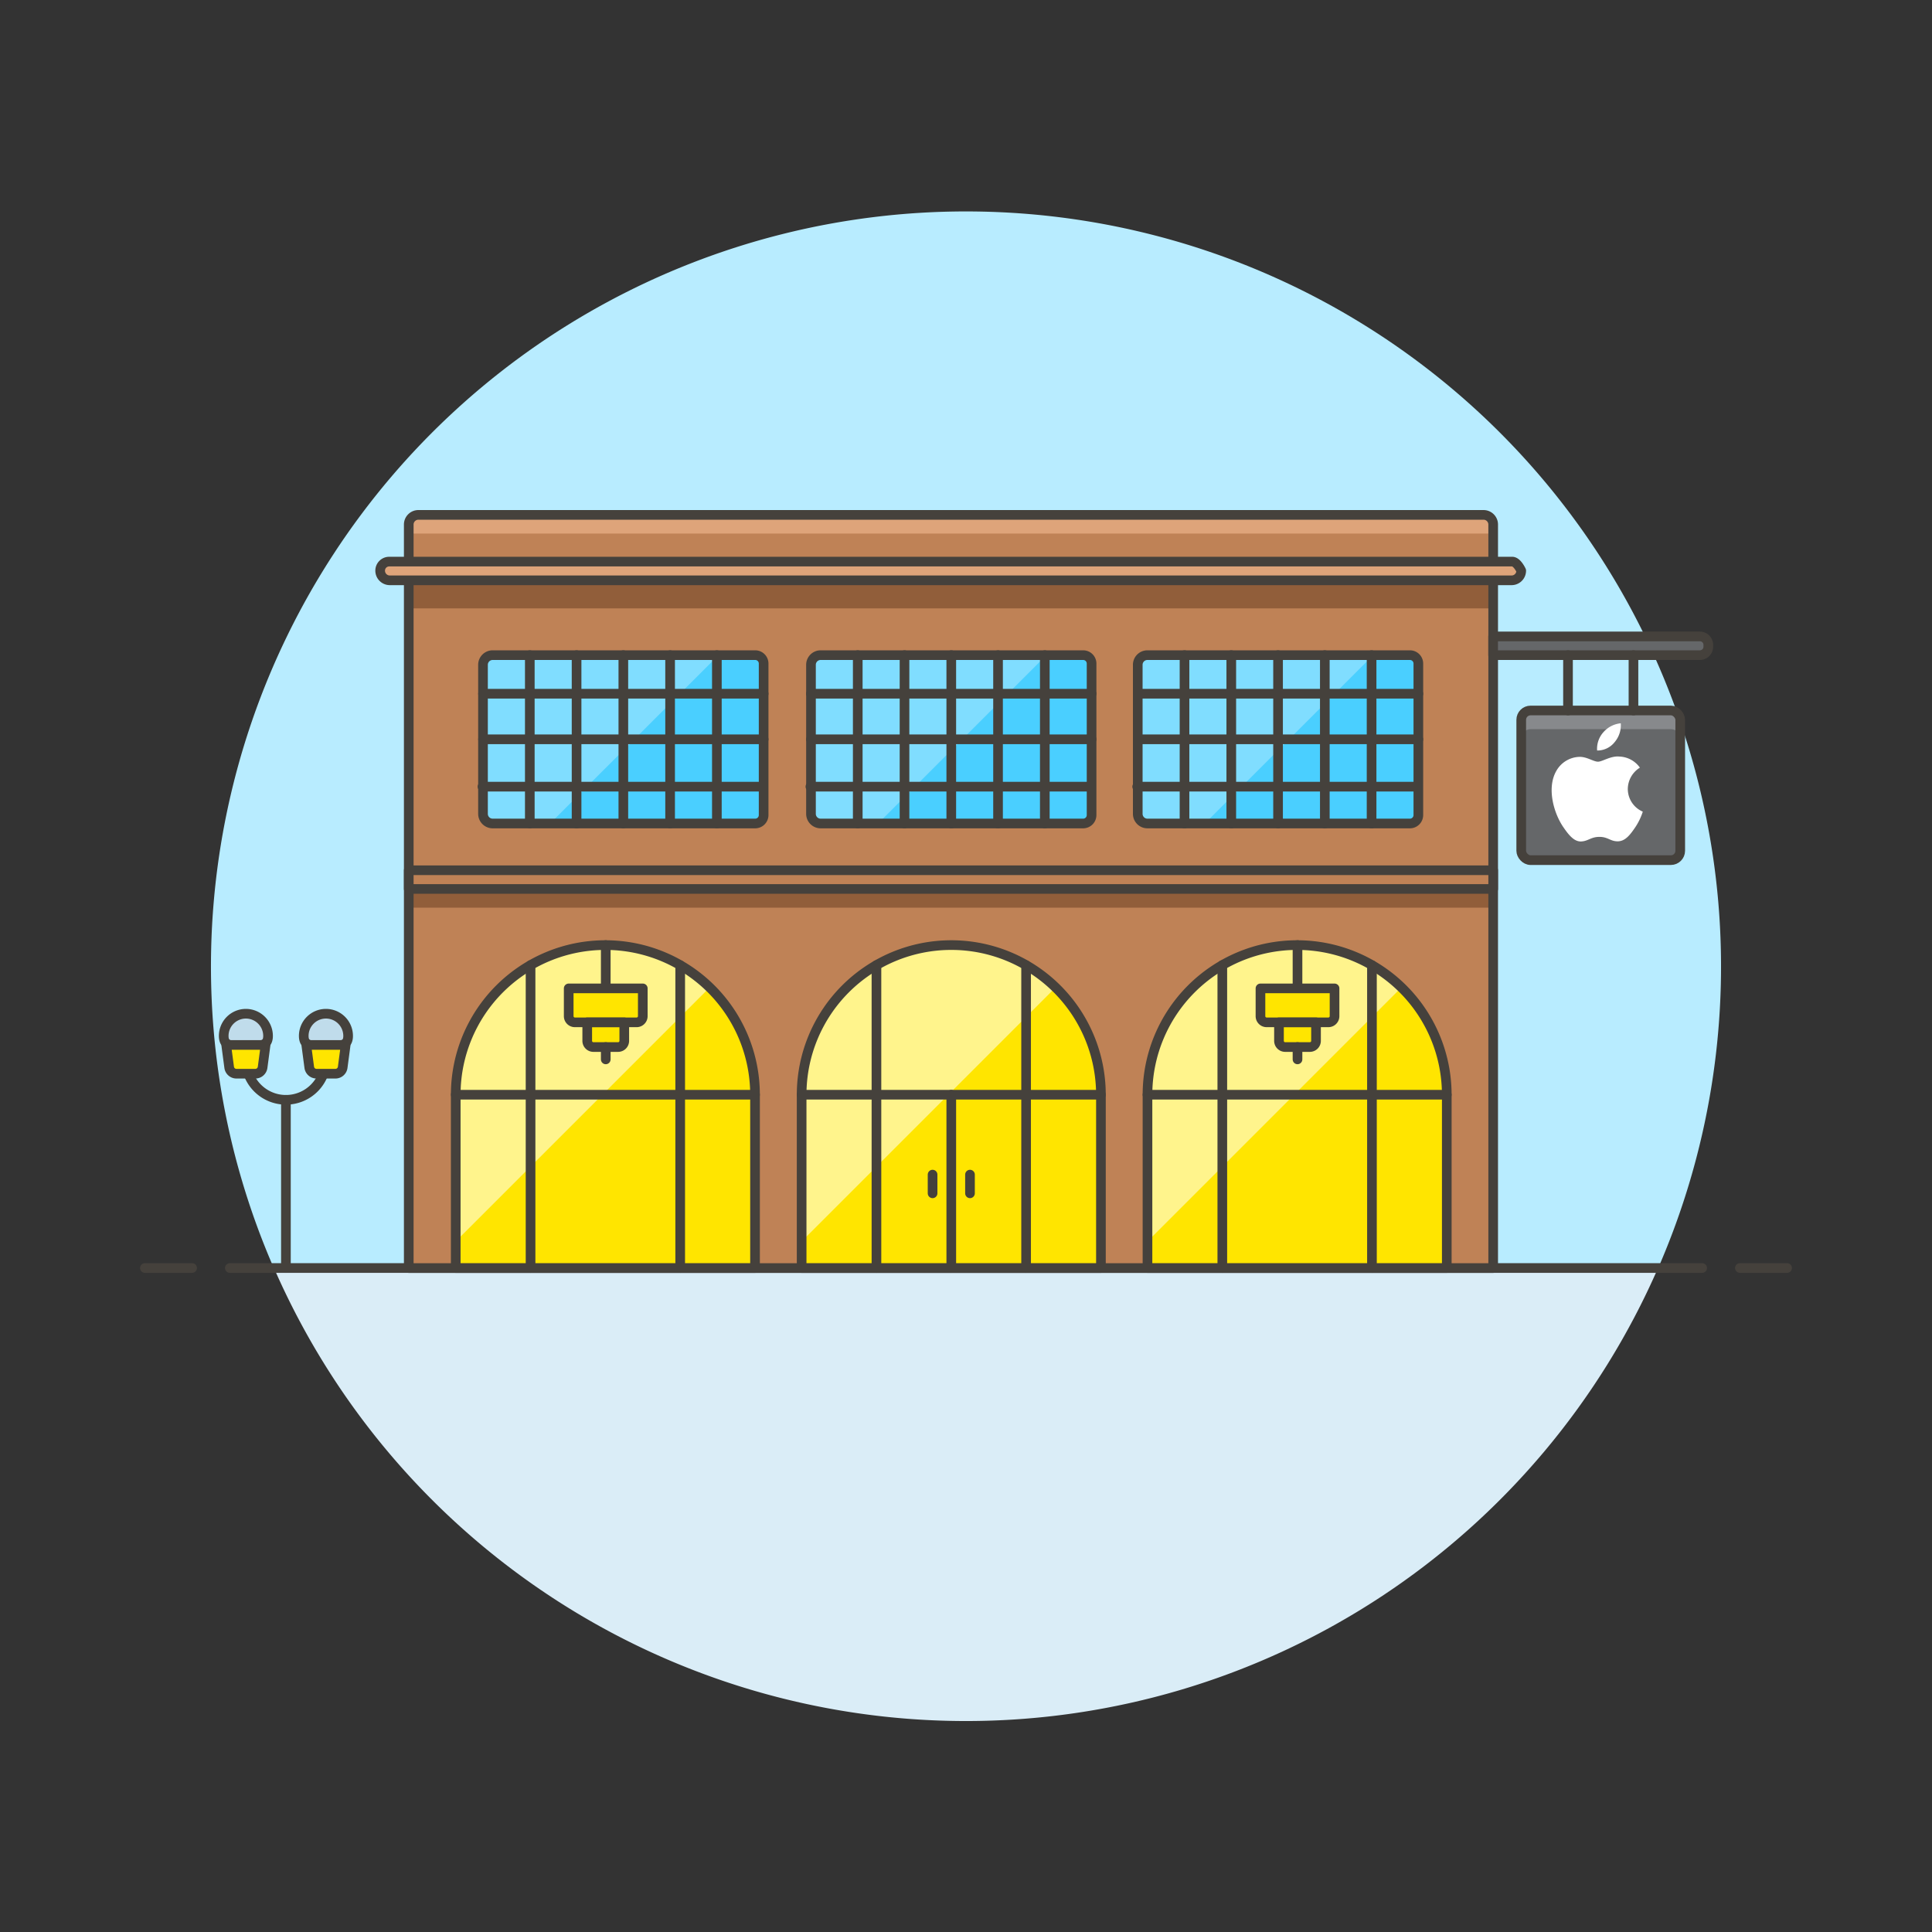<svg xmlns="http://www.w3.org/2000/svg" viewBox="0 0 200 200"><rect x="0" y="0" width="200" height="200" fill="#333333" stroke="none"/><g class="nc-icon-wrapper"><defs/><path class="a" d="M28.343 131.264a78.161 78.161 0 1 1 143.314 0z" style="" fill="#b8ecff"/><path class="b" d="M28.361 131.264a78.166 78.166 0 0 0 143.278 0z" style="" fill="#daedf7"/><path class="c" d="M23.793 131.264h152.414" fill="none" stroke="#45413c" stroke-linecap="round" stroke-linejoin="round"/><path class="c" d="M15 131.264h4.885" fill="none" stroke="#45413c" stroke-linecap="round" stroke-linejoin="round"/><path class="c" d="M180.115 131.264H185" fill="none" stroke="#45413c" stroke-linecap="round" stroke-linejoin="round"/><g><path class="c" d="M33.485 111.149a4.146 4.146 0 0 1-7.774 0" fill="none" stroke="#45413c" stroke-linecap="round" stroke-linejoin="round"/><path class="c" d="M29.598 113.852v17.412" fill="none" stroke="#45413c" stroke-linecap="round" stroke-linejoin="round"/><path class="d" d="M33.743 104.94a2.3 2.3 0 0 0-2.3 2.3c0 .667.331.938.757.938h3.08c.426 0 .758-.271.758-.938a2.3 2.3 0 0 0-2.295-2.3z" stroke="#45413c" stroke-linecap="round" stroke-linejoin="round" fill="#c0dceb"/><path class="e" d="M35.76 108.012a.707.707 0 0 1 .015.22l-.3 2.26a.757.757 0 0 1-.751.657h-1.96a.757.757 0 0 1-.75-.657l-.3-2.26a.68.68 0 0 1 .016-.22.716.716 0 0 0 .479.161h3.071a.721.721 0 0 0 .48-.161z" stroke="#45413c" stroke-linecap="round" stroke-linejoin="round" fill="#ffe500"/><path class="d" d="M25.453 104.94a2.3 2.3 0 0 0-2.295 2.3c0 .667.331.938.758.938h3.074c.427 0 .758-.271.758-.938a2.3 2.3 0 0 0-2.295-2.3z" stroke="#45413c" stroke-linecap="round" stroke-linejoin="round" fill="#c0dceb"/><path class="e" d="M27.47 108.012a.678.678 0 0 1 .015.22l-.3 2.26a.759.759 0 0 1-.751.657h-1.959a.758.758 0 0 1-.751-.657l-.3-2.26a.679.679 0 0 1 .015-.22.721.721 0 0 0 .48.161h3.071a.721.721 0 0 0 .48-.161z" stroke="#45413c" stroke-linecap="round" stroke-linejoin="round" fill="#ffe500"/><path class="f" d="M154.573 54.3a1 1 0 0 0-1-1H43.314a1 1 0 0 0-1 1v76.968h112.259z" style="" fill="#bf8256"/><path class="f" d="M154.573 54.3a1 1 0 0 0-1-1H43.314a1 1 0 0 0-1 1v76.968h112.259z" style="" fill="#bf8256"/><path class="g" d="M42.314 60.074h112.259v2.905H42.314z" style="" fill="#915e3a"/><path class="g" d="M42.314 92.025h112.259v1.936H42.314z" style="" fill="#915e3a"/><path class="h" d="M154.573 55.233H42.314V54.3a1 1 0 0 1 1-1h110.259a1 1 0 0 1 1 1z" style="" fill="#dea47a"/><path class="c" d="M154.573 54.3a1 1 0 0 0-1-1H43.314a1 1 0 0 0-1 1v76.968h112.259z" fill="none" stroke="#45413c" stroke-linecap="round" stroke-linejoin="round"/><path class="i" d="M78.178 85.248H51a1 1 0 0 1-1-1V68.82a1 1 0 0 1 1-1h27.178a.873.873 0 0 1 .873.873v15.682a.873.873 0 0 1-.873.873z" style="" fill="#4acfff"/><path class="j" d="M51 67.82a1 1 0 0 0-1 1v15.428a1 1 0 0 0 1 1h5.948L74.38 67.82z" style="" fill="#80ddff"/><path class="c" d="M78.178 85.248H51a1 1 0 0 1-1-1V68.82a1 1 0 0 1 1-1h27.178a.873.873 0 0 1 .873.873v15.682a.873.873 0 0 1-.873.873z" fill="none" stroke="#45413c" stroke-linecap="round" stroke-linejoin="round"/><path class="c" d="M54.845 67.82v17.428" fill="none" stroke="#45413c" stroke-linecap="round" stroke-linejoin="round"/><path class="c" d="M59.687 67.82v17.428" fill="none" stroke="#45413c" stroke-linecap="round" stroke-linejoin="round"/><path class="c" d="M69.369 67.82v17.428" fill="none" stroke="#45413c" stroke-linecap="round" stroke-linejoin="round"/><path class="c" d="M64.528 67.82v17.428" fill="none" stroke="#45413c" stroke-linecap="round" stroke-linejoin="round"/><path class="c" d="M74.21 67.82v17.428" fill="none" stroke="#45413c" stroke-linecap="round" stroke-linejoin="round"/><path class="c" d="M50.004 71.814h29.047" fill="none" stroke="#45413c" stroke-linecap="round" stroke-linejoin="round"/><path class="c" d="M49.944 81.435h29.047" fill="none" stroke="#45413c" stroke-linecap="round" stroke-linejoin="round"/><path class="c" d="M50.004 76.534h29.047" fill="none" stroke="#45413c" stroke-linecap="round" stroke-linejoin="round"/><g><path class="i" d="M113 84.375a.873.873 0 0 1-.874.873H84.953a1 1 0 0 1-1-1V68.82a1 1 0 0 1 1-1h27.173a.873.873 0 0 1 .874.873z" style="" fill="#4acfff"/><path class="j" d="M84.953 67.82a1 1 0 0 0-1 1v15.428a1 1 0 0 0 1 1H90.9l17.428-17.428z" style="" fill="#80ddff"/><path class="c" d="M113 84.375a.873.873 0 0 1-.874.873H84.953a1 1 0 0 1-1-1V68.82a1 1 0 0 1 1-1h27.173a.873.873 0 0 1 .874.873z" fill="none" stroke="#45413c" stroke-linecap="round" stroke-linejoin="round"/><path class="c" d="M88.794 67.82v17.428" fill="none" stroke="#45413c" stroke-linecap="round" stroke-linejoin="round"/><path class="c" d="M93.635 67.82v17.428" fill="none" stroke="#45413c" stroke-linecap="round" stroke-linejoin="round"/><path class="c" d="M103.317 67.82v17.428" fill="none" stroke="#45413c" stroke-linecap="round" stroke-linejoin="round"/><path class="c" d="M98.476 67.82v17.428" fill="none" stroke="#45413c" stroke-linecap="round" stroke-linejoin="round"/><path class="c" d="M108.158 67.82v17.428" fill="none" stroke="#45413c" stroke-linecap="round" stroke-linejoin="round"/><path class="c" d="M83.953 71.814H113" fill="none" stroke="#45413c" stroke-linecap="round" stroke-linejoin="round"/><path class="c" d="M83.892 81.435h29.047" fill="none" stroke="#45413c" stroke-linecap="round" stroke-linejoin="round"/><path class="c" d="M83.953 76.534H113" fill="none" stroke="#45413c" stroke-linecap="round" stroke-linejoin="round"/></g><g><path class="i" d="M146.827 84.375a.873.873 0 0 1-.873.873H118.78a1 1 0 0 1-1-1V68.82a1 1 0 0 1 1-1h27.174a.873.873 0 0 1 .873.873z" style="" fill="#4acfff"/><path class="j" d="M118.78 67.82a1 1 0 0 0-1 1v15.428a1 1 0 0 0 1 1h5.947l17.429-17.428z" style="" fill="#80ddff"/><path class="c" d="M146.827 84.375a.873.873 0 0 1-.873.873H118.78a1 1 0 0 1-1-1V68.82a1 1 0 0 1 1-1h27.174a.873.873 0 0 1 .873.873z" fill="none" stroke="#45413c" stroke-linecap="round" stroke-linejoin="round"/><path class="c" d="M122.621 67.82v17.428" fill="none" stroke="#45413c" stroke-linecap="round" stroke-linejoin="round"/><path class="c" d="M127.462 67.82v17.428" fill="none" stroke="#45413c" stroke-linecap="round" stroke-linejoin="round"/><path class="c" d="M137.145 67.82v17.428" fill="none" stroke="#45413c" stroke-linecap="round" stroke-linejoin="round"/><path class="c" d="M132.304 67.82v17.428" fill="none" stroke="#45413c" stroke-linecap="round" stroke-linejoin="round"/><path class="c" d="M141.986 67.82v17.428" fill="none" stroke="#45413c" stroke-linecap="round" stroke-linejoin="round"/><path class="c" d="M117.78 71.814h29.047" fill="none" stroke="#45413c" stroke-linecap="round" stroke-linejoin="round"/><path class="c" d="M117.72 81.435h29.046" fill="none" stroke="#45413c" stroke-linecap="round" stroke-linejoin="round"/><path class="c" d="M117.78 76.534h29.047" fill="none" stroke="#45413c" stroke-linecap="round" stroke-linejoin="round"/></g><path class="k" d="M157.477 59.074a1 1 0 0 1-1 1H40.354a1 1 0 0 1-1-1 .937.937 0 0 1 .936-.937h116.251c.517 0 .936.937.936.937z" stroke="#45413c" stroke-linecap="round" stroke-linejoin="round" fill="#dea47a"/><path class="l" d="M42.314 90.089h112.259v1.936H42.314z" stroke="#45413c" stroke-linecap="round" stroke-linejoin="round" fill="#bf8256"/><path class="m" d="M176.842 66.947a.873.873 0 0 1-.873.873h-21.4v-1.937h21.4a.873.873 0 0 1 .873.874z" stroke="#45413c" stroke-linecap="round" stroke-linejoin="round" fill="#656769"/><g><path class="n" d="M134.279 97.835a15.492 15.492 0 0 0-15.492 15.491v17.938h30.983v-17.938a15.492 15.492 0 0 0-15.491-15.491z" style="" fill="#ffe500"/><path class="o" d="M134.279 97.835a15.492 15.492 0 0 0-15.492 15.491v15.185l26.291-26.291a15.439 15.439 0 0 0-10.799-4.385z" style="" fill="#fff48c"/><path class="c" d="M134.279 97.835a15.492 15.492 0 0 0-15.492 15.491v17.938h30.983v-17.938a15.492 15.492 0 0 0-15.491-15.491z" fill="none" stroke="#45413c" stroke-linecap="round" stroke-linejoin="round"/><path class="c" d="M118.787 113.326h30.983" fill="none" stroke="#45413c" stroke-linecap="round" stroke-linejoin="round"/><path class="c" d="M126.533 99.907v31.357" fill="none" stroke="#45413c" stroke-linecap="round" stroke-linejoin="round"/><path class="c" d="M142.024 99.917v31.347" fill="none" stroke="#45413c" stroke-linecap="round" stroke-linejoin="round"/><g><path class="c" d="M134.317 102.318v-4.483" fill="none" stroke="#45413c" stroke-linecap="round" stroke-linejoin="round"/><path class="n" d="M136.234 107.75a.639.639 0 0 1-.639.639h-2.556a.639.639 0 0 1-.639-.639v-1.918h3.834z" style="" fill="#ffe500"/><path class="n" d="M138.151 105.193a.639.639 0 0 1-.639.639h-6.39a.639.639 0 0 1-.639-.639v-2.875h7.668z" style="" fill="#ffe500"/><path class="c" d="M138.151 105.193a.639.639 0 0 1-.639.639h-6.39a.639.639 0 0 1-.639-.639v-2.875h7.668z" fill="none" stroke="#45413c" stroke-linecap="round" stroke-linejoin="round"/><path class="c" d="M136.234 107.75a.639.639 0 0 1-.639.639h-2.556a.639.639 0 0 1-.639-.639v-1.918h3.834z" fill="none" stroke="#45413c" stroke-linecap="round" stroke-linejoin="round"/><path class="c" d="M134.317 108.389v1.278" fill="none" stroke="#45413c" stroke-linecap="round" stroke-linejoin="round"/></g></g><g><path class="n" d="M62.668 97.835a15.492 15.492 0 0 0-15.491 15.491v17.938H78.16v-17.938a15.492 15.492 0 0 0-15.492-15.491z" style="" fill="#ffe500"/><path class="o" d="M62.668 97.835a15.492 15.492 0 0 0-15.491 15.491v15.185l26.291-26.291a15.441 15.441 0 0 0-10.8-4.385z" style="" fill="#fff48c"/><path class="c" d="M62.668 97.835a15.492 15.492 0 0 0-15.491 15.491v17.938H78.16v-17.938a15.492 15.492 0 0 0-15.492-15.491z" fill="none" stroke="#45413c" stroke-linecap="round" stroke-linejoin="round"/><path class="c" d="M47.177 113.326H78.16" fill="none" stroke="#45413c" stroke-linecap="round" stroke-linejoin="round"/><path class="c" d="M54.923 99.907v31.357" fill="none" stroke="#45413c" stroke-linecap="round" stroke-linejoin="round"/><path class="c" d="M70.414 99.917v31.347" fill="none" stroke="#45413c" stroke-linecap="round" stroke-linejoin="round"/><g><path class="c" d="M62.707 102.318v-4.483" fill="none" stroke="#45413c" stroke-linecap="round" stroke-linejoin="round"/><path class="n" d="M64.624 107.75a.639.639 0 0 1-.639.639h-2.556a.639.639 0 0 1-.639-.639v-1.918h3.834z" style="" fill="#ffe500"/><path class="n" d="M66.541 105.193a.639.639 0 0 1-.639.639h-6.39a.64.64 0 0 1-.64-.639v-2.875h7.669z" style="" fill="#ffe500"/><path class="c" d="M66.541 105.193a.639.639 0 0 1-.639.639h-6.39a.64.64 0 0 1-.64-.639v-2.875h7.669z" fill="none" stroke="#45413c" stroke-linecap="round" stroke-linejoin="round"/><path class="c" d="M64.624 107.75a.639.639 0 0 1-.639.639h-2.556a.639.639 0 0 1-.639-.639v-1.918h3.834z" fill="none" stroke="#45413c" stroke-linecap="round" stroke-linejoin="round"/><path class="c" d="M62.707 108.389v1.278" fill="none" stroke="#45413c" stroke-linecap="round" stroke-linejoin="round"/></g></g><g><path class="n" d="M98.476 97.835a15.491 15.491 0 0 0-15.491 15.491v17.938h30.983v-17.938a15.492 15.492 0 0 0-15.492-15.491z" style="" fill="#ffe500"/><path class="o" d="M98.476 97.835a15.491 15.491 0 0 0-15.491 15.491v15.185l26.291-26.291a15.441 15.441 0 0 0-10.8-4.385z" style="" fill="#fff48c"/><path class="c" d="M98.476 97.835a15.491 15.491 0 0 0-15.491 15.491v17.938h30.983v-17.938a15.492 15.492 0 0 0-15.492-15.491z" fill="none" stroke="#45413c" stroke-linecap="round" stroke-linejoin="round"/><path class="c" d="M82.985 113.326h30.983" fill="none" stroke="#45413c" stroke-linecap="round" stroke-linejoin="round"/><path class="c" d="M90.73 99.907v31.357" fill="none" stroke="#45413c" stroke-linecap="round" stroke-linejoin="round"/><path class="c" d="M106.222 99.917v31.347" fill="none" stroke="#45413c" stroke-linecap="round" stroke-linejoin="round"/><path class="c" d="M96.54 121.595v1.937" fill="none" stroke="#45413c" stroke-linecap="round" stroke-linejoin="round"/><path class="c" d="M100.413 121.595v1.937" fill="none" stroke="#45413c" stroke-linecap="round" stroke-linejoin="round"/><path class="c" d="M98.476 131.264v-17.938" fill="none" stroke="#45413c" stroke-linecap="round" stroke-linejoin="round"/></g><g><rect class="p" x="157.477" y="73.549" width="16.46" height="15.492" rx=".968" ry=".968" style="" fill="#656769"/><path class="q" d="M172.969 73.549h-14.523a.968.968 0 0 0-.969.968v1.937a.969.969 0 0 1 .969-.969h14.523a.968.968 0 0 1 .968.969v-1.937a.968.968 0 0 0-.968-.968z" style="" fill="#87898c"/><rect class="c" x="157.477" y="73.549" width="16.46" height="15.492" rx=".968" ry=".968" fill="none" stroke="#45413c" stroke-linecap="round" stroke-linejoin="round"/><path class="c" d="M162.319 67.82v5.729" fill="none" stroke="#45413c" stroke-linecap="round" stroke-linejoin="round"/><path class="c" d="M169.096 67.82v5.729" fill="none" stroke="#45413c" stroke-linecap="round" stroke-linejoin="round"/><path class="r" d="M168.51 81.674a2.62 2.62 0 0 1 1.251-2.207 2.711 2.711 0 0 0-2.119-1.148c-.9-.091-1.761.531-2.219.531s-1.164-.518-1.912-.5a2.838 2.838 0 0 0-2.4 1.453c-1.021 1.773-.26 4.4.735 5.839.487.7 1.068 1.495 1.829 1.465.735-.028 1.012-.474 1.9-.474s1.136.474 1.913.46 1.29-.717 1.773-1.423a6.364 6.364 0 0 0 .8-1.648 2.559 2.559 0 0 1-1.551-2.348z" style="" fill="#fff"/><path class="r" d="M167.145 76.827a2.7 2.7 0 0 0 .637-1.953 2.739 2.739 0 0 0-1.8.926 2.564 2.564 0 0 0-.649 1.893 2.273 2.273 0 0 0 1.812-.866z" style="" fill="#fff"/></g></g></g></svg>